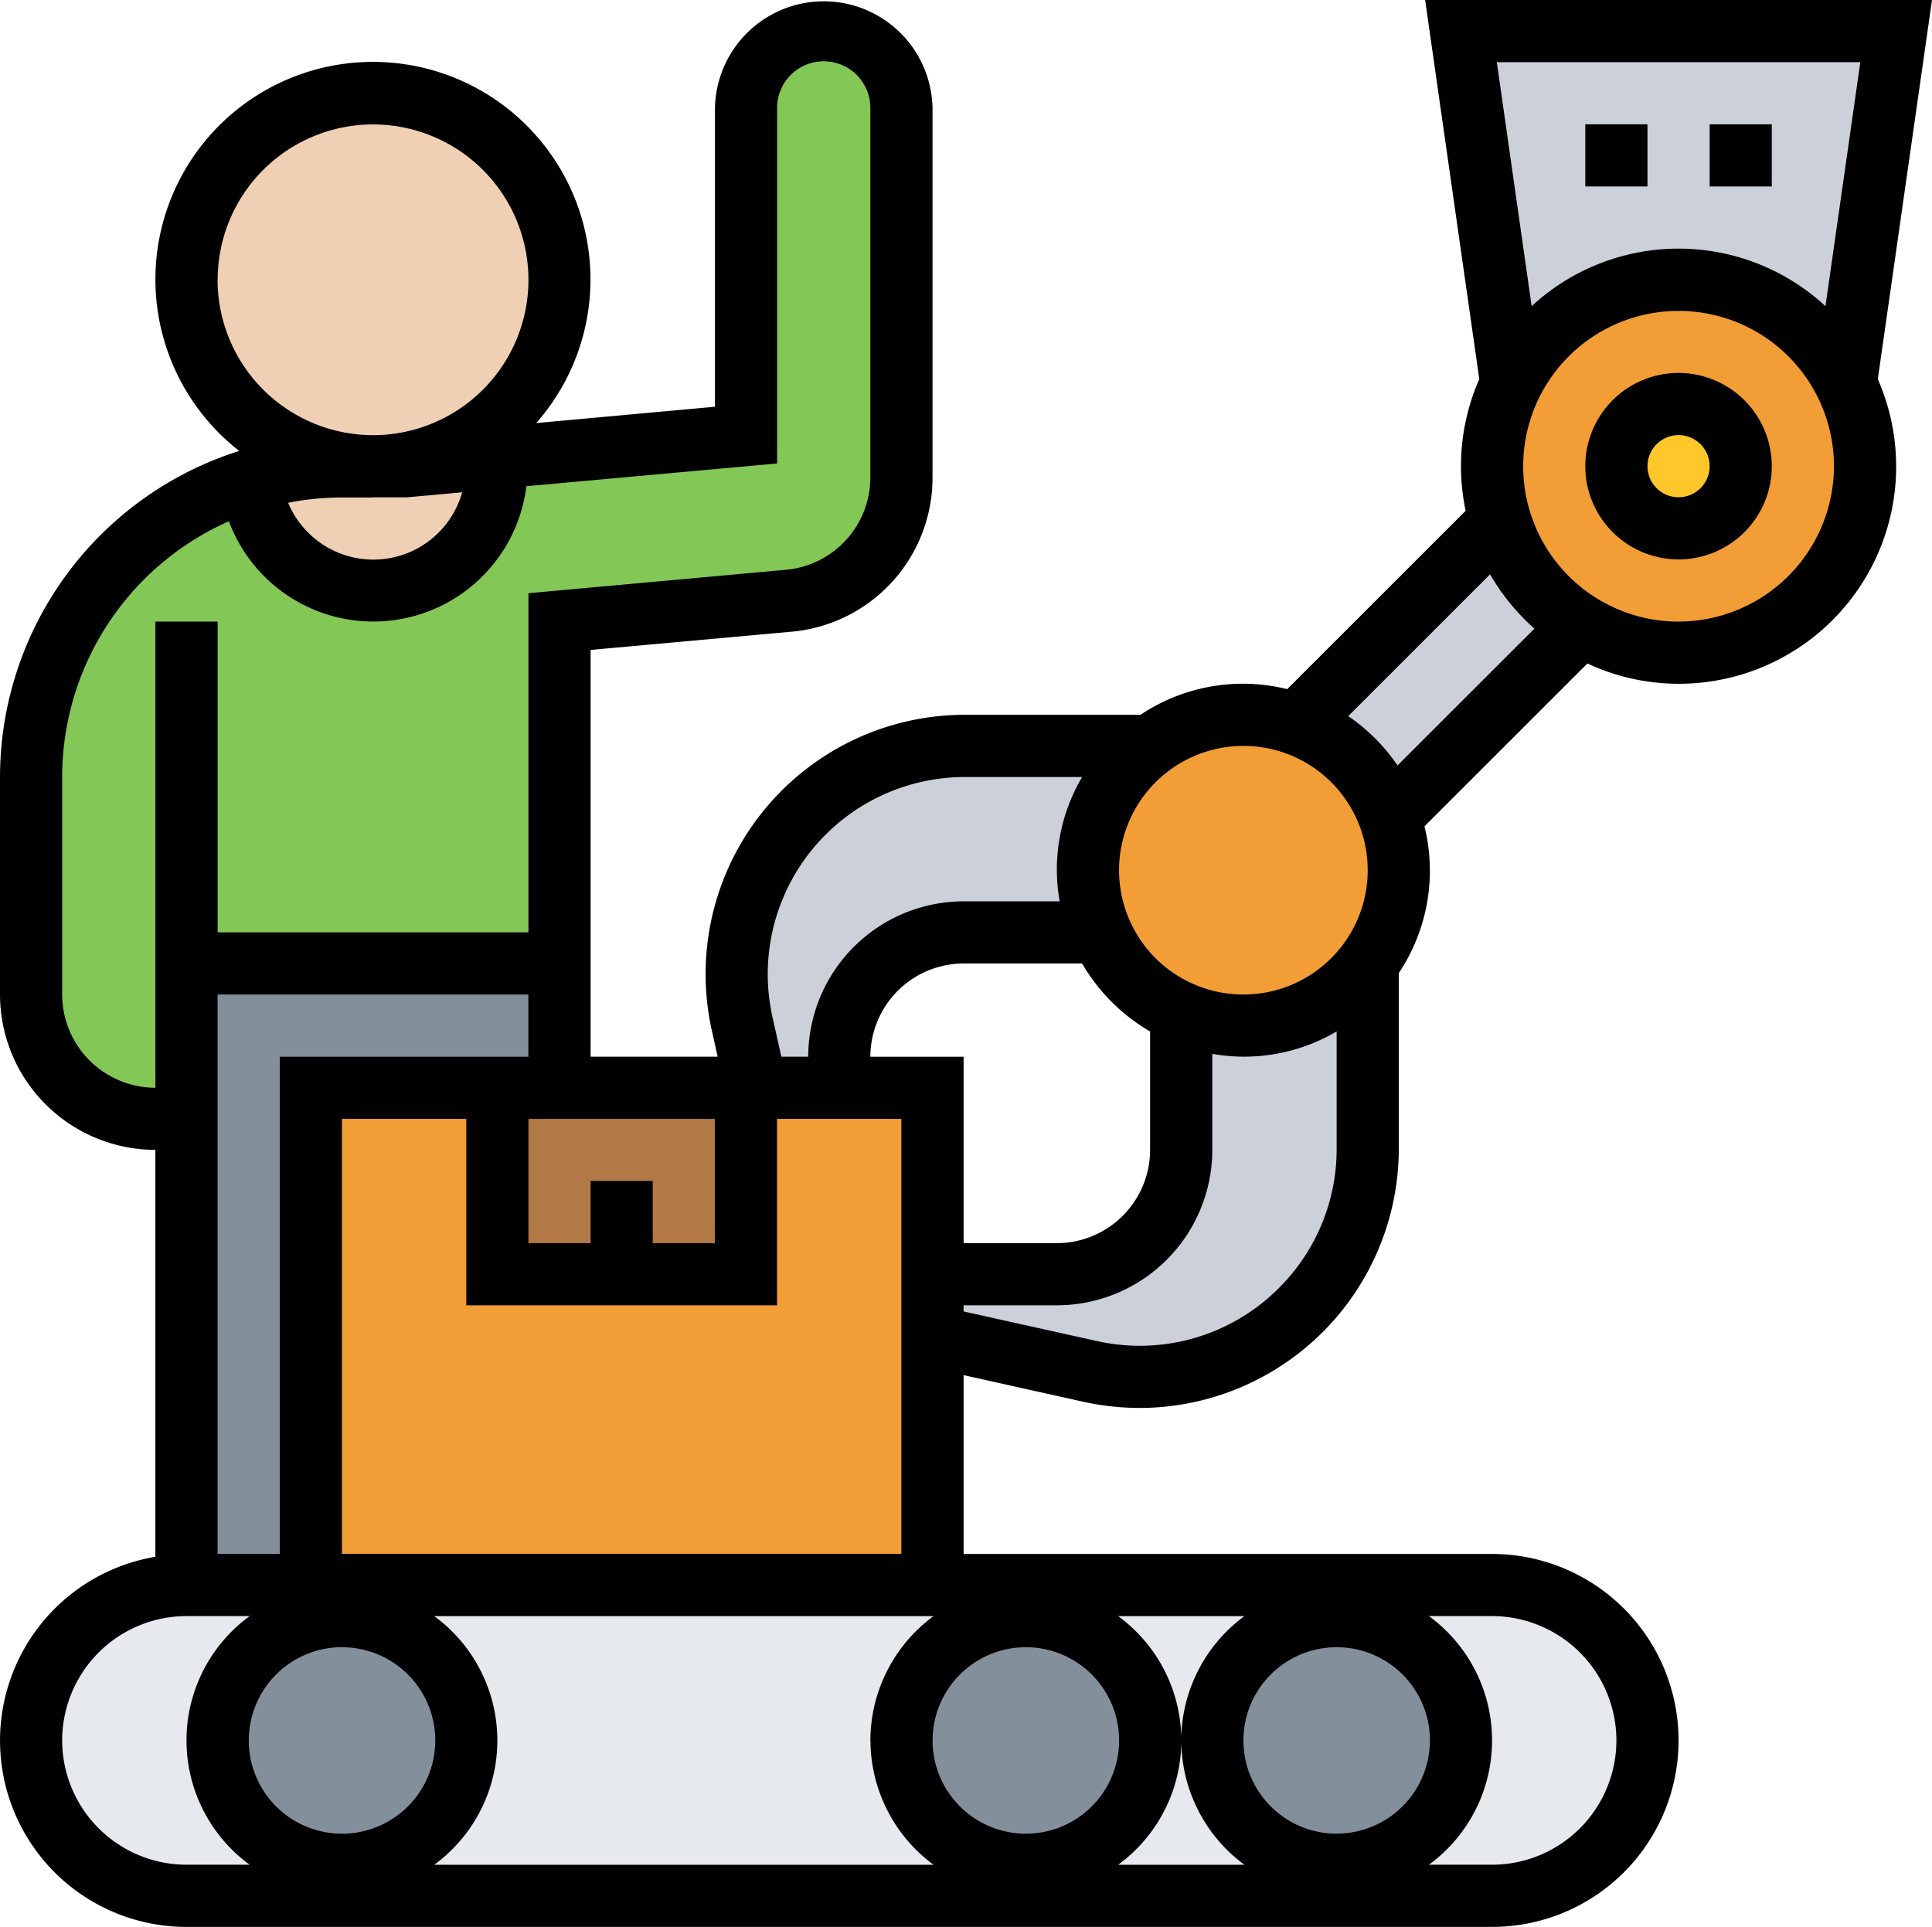 <svg id="reingenieria-procesos" xmlns="http://www.w3.org/2000/svg" width="119.365" height="119.071" viewBox="0 0 119.365 119.071">
  <g id="Grupo_470" data-name="Grupo 470" transform="translate(45.51 1.92)">
    <path id="Trazado_694" data-name="Trazado 694" d="M38.682,51.2a7.68,7.68,0,0,0,7.682-7.682V35.054a9.807,9.807,0,0,0,3.841.787A9.621,9.621,0,0,0,57.887,32V43.446a14.107,14.107,0,0,1-17.15,13.77L31,55.046V51.2Z" transform="translate(-18.895 25.615)" fill="#ccd1d9"/>
    <path id="Trazado_695" data-name="Trazado 695" d="M31.041,44.2v1.92H25.913l-.883-3.975A14.107,14.107,0,0,1,38.8,25H50.246A9.621,9.621,0,0,0,46.4,32.682a9.807,9.807,0,0,0,.787,3.841H38.723A7.68,7.68,0,0,0,31.041,44.2Z" transform="translate(-24.697 19.171)" fill="#ccd1d9"/>
    <path id="Trazado_696" data-name="Trazado 696" d="M60.33,24.231,48.461,36.1A9.608,9.608,0,0,0,42.7,30.338l12.6-12.6a11.5,11.5,0,0,0,5.032,6.491Z" transform="translate(-8.125 12.489)" fill="#ccd1d9"/>
    <path id="Trazado_697" data-name="Trazado 697" d="M74.887,2,71.776,23.8a11.514,11.514,0,0,0-20.665,0L48,2Z" transform="translate(-3.246 -2)" fill="#ccd1d9"/>
  </g>
  <path id="Trazado_698" data-name="Trazado 698" d="M70.855,16.434a11.342,11.342,0,0,1,1.191,5.089A11.532,11.532,0,0,1,60.523,33.046a11.35,11.35,0,0,1-5.992-1.69A11.5,11.5,0,0,1,49.5,24.865a11.456,11.456,0,0,1,.691-8.431,11.514,11.514,0,0,1,20.665,0Z" transform="translate(43.184 7.284)" fill="#f29d35"/>
  <ellipse id="Elipse_58" data-name="Elipse 58" cx="4" cy="3.5" rx="4" ry="3.5" transform="translate(100 25.302)" fill="#ffc729"/>
  <path id="Trazado_699" data-name="Trazado 699" d="M54.629,30.338A9.2,9.2,0,0,1,55.2,33.6a9.49,9.49,0,0,1-1.92,5.761A9.621,9.621,0,0,1,45.6,43.2a9.807,9.807,0,0,1-3.841-.787V42.4a9.6,9.6,0,0,1-4.955-4.955h-.019A9.807,9.807,0,0,1,36,33.6a9.621,9.621,0,0,1,3.841-7.682A9.49,9.49,0,0,1,45.6,24a9.2,9.2,0,0,1,3.265.576,9.608,9.608,0,0,1,5.761,5.761Z" transform="translate(31.217 20.171)" fill="#f29d35"/>
  <path id="Trazado_700" data-name="Trazado 700" d="M30.046,32v7.682H14.682V70.41H7V32Z" transform="translate(4.523 27.535)" fill="#838f9b"/>
  <path id="Trazado_701" data-name="Trazado 701" d="M11.6,59.615v9.6H9.682A7.68,7.68,0,0,1,2,61.535V48.092A19.2,19.2,0,0,1,15.52,29.751a7.667,7.667,0,0,0,15.287-.864,4.757,4.757,0,0,0-.058-.519l15.422-1.4V6.8a4.8,4.8,0,1,1,9.6,0V29.559A7.682,7.682,0,0,1,48.783,37.2L34.648,38.489V59.615Z" transform="translate(-0.08 -0.08)" fill="#83c757"/>
  <ellipse id="Elipse_59" data-name="Elipse 59" cx="11.5" cy="12" rx="11.5" ry="12" transform="translate(12 5.302)" fill="#f0d0b4"/>
  <path id="Trazado_702" data-name="Trazado 702" d="M18.566,16.249l5.7-.519a4.757,4.757,0,0,1,.058.519,7.667,7.667,0,0,1-15.287.864,19.123,19.123,0,0,1,5.685-.864h3.841Z" transform="translate(6.401 12.559)" fill="#f0d0b4"/>
  <path id="Trazado_703" data-name="Trazado 703" d="M49.41,51.364V66.728H11V36H22.523V47.523H37.887V36H49.41V51.364Z" transform="translate(8.205 31.217)" fill="#f29d35"/>
  <path id="Trazado_704" data-name="Trazado 704" d="M24.682,47.523H17V36H32.364V47.523Z" transform="translate(13.728 31.217)" fill="#b27946"/>
  <path id="Trazado_705" data-name="Trazado 705" d="M92.263,71.2H11.6a9.6,9.6,0,0,1,0-19.2H92.263a9.6,9.6,0,0,1,0,19.2Z" transform="translate(-0.08 45.945)" fill="#e6e9ed"/>
  <ellipse id="Elipse_60" data-name="Elipse 60" cx="8" cy="7.5" rx="8" ry="7.5" transform="translate(13 100.302)" fill="#838f9b"/>
  <circle id="Elipse_61" data-name="Elipse 61" cx="7.5" cy="7.5" r="7.5" transform="translate(56 100.302)" fill="#838f9b"/>
  <circle id="Elipse_62" data-name="Elipse 62" cx="7.5" cy="7.5" r="7.5" transform="translate(75 100.302)" fill="#838f9b"/>
  <path id="Trazado_706" data-name="Trazado 706" d="M57.761,13a5.761,5.761,0,1,0,5.761,5.761A5.769,5.769,0,0,0,57.761,13Zm0,7.682a1.92,1.92,0,1,1,1.921-1.92A1.922,1.922,0,0,1,57.761,20.682Z" transform="translate(45.945 10.046)"/>
  <path id="Trazado_707" data-name="Trazado 707" d="M120.365,1H89.049l3.346,23.426a13.359,13.359,0,0,0-.843,8.139L80.53,43.585a11.386,11.386,0,0,0-9.067,1.586H60.614A16.021,16.021,0,0,0,44.976,64.666l.363,1.631H37.489V41.163l12.393-1.125a9.558,9.558,0,0,0,8.733-9.564V7.722a6.722,6.722,0,0,0-13.443,0V26.134L34.132,27.142A13.44,13.44,0,1,0,15.78,28.865,21.16,21.16,0,0,0,1,49.012V62.456a9.613,9.613,0,0,0,9.6,9.6V97.2a11.517,11.517,0,0,0,1.92,22.873H93.184a11.523,11.523,0,1,0,0-23.046H60.535V85.976l7.392,1.644a16.153,16.153,0,0,0,3.5.384A16.029,16.029,0,0,0,87.422,71.98V61.131a11.386,11.386,0,0,0,1.586-9.067L99.076,42a13.32,13.32,0,0,0,5.631,1.254,13.426,13.426,0,0,0,12.31-18.825Zm-4.429,3.841-2.153,15.078a13.364,13.364,0,0,0-18.153,0L93.478,4.841ZM77.82,47.092a7.682,7.682,0,1,1-7.682,7.682A7.69,7.69,0,0,1,77.82,47.092ZM54.774,66.3a5.769,5.769,0,0,1,5.761-5.761h7.321a11.584,11.584,0,0,0,4.2,4.2v7.321A5.769,5.769,0,0,1,66.3,77.82H60.535V66.3Zm-6.05-2.462a12.182,12.182,0,0,1,11.89-14.822h7.242a11.257,11.257,0,0,0-1.387,7.682H60.535a9.613,9.613,0,0,0-9.6,9.6H49.272ZM37.489,73.979V77.82H33.648V70.138H45.171V77.82H41.33V73.979ZM18.284,66.3V97.025H14.443V62.456h19.2V66.3Zm65.3,48.012a5.761,5.761,0,1,1,5.761-5.761A5.769,5.769,0,0,1,83.581,114.309Zm-9.6-5.761a9.568,9.568,0,0,0,3.9,7.682h-7.8a9.515,9.515,0,0,0,0-15.364h7.8A9.568,9.568,0,0,0,73.979,108.548Zm-15.364,0a5.761,5.761,0,1,1,5.761,5.761A5.769,5.769,0,0,1,58.615,108.548Zm-3.841,0a9.568,9.568,0,0,0,3.9,7.682H27.827a9.515,9.515,0,0,0,0-15.364H58.675A9.568,9.568,0,0,0,54.774,108.548Zm-32.648-5.761a5.761,5.761,0,1,1-5.761,5.761A5.769,5.769,0,0,1,22.125,102.786Zm-7.682-84.5a9.6,9.6,0,1,1,9.6,9.6A9.613,9.613,0,0,1,14.443,18.284Zm9.6,13.443c.025,0,.048,0,.073,0l2.02,0,3.413-.311a5.7,5.7,0,0,1-10.751.647,17.254,17.254,0,0,1,3.324-.328l1.851,0c.023,0,.046,0,.069,0ZM4.841,62.456V49.012a17.3,17.3,0,0,1,10.3-15.8,9.527,9.527,0,0,0,18.381-2.166L49.012,29.64V7.722a2.881,2.881,0,1,1,5.761,0V30.474a5.733,5.733,0,0,1-5.239,5.738L33.648,37.657V58.615h-19.2V39.41H10.6V68.217A5.769,5.769,0,0,1,4.841,62.456Zm0,46.092a7.69,7.69,0,0,1,7.682-7.682h3.9a9.515,9.515,0,0,0,0,15.364h-3.9A7.69,7.69,0,0,1,4.841,108.548Zm96.025,0a7.69,7.69,0,0,1-7.682,7.682h-3.9a9.515,9.515,0,0,0,0-15.364h3.9A7.69,7.69,0,0,1,100.866,108.548ZM22.125,97.025V70.138h7.682V81.661h19.2V70.138h7.682V97.025Zm57.89-16.434a12.128,12.128,0,0,1-11.254,3.276l-8.226-1.826v-.38H66.3a9.613,9.613,0,0,0,9.6-9.6V66.124a11.256,11.256,0,0,0,7.682-1.387V71.98A12.1,12.1,0,0,1,80.015,80.591ZM87.344,48.3A11.631,11.631,0,0,0,84.3,45.252l8.761-8.761A13.5,13.5,0,0,0,95.8,39.846Zm17.363-8.888a9.6,9.6,0,1,1,9.6-9.6A9.613,9.613,0,0,1,104.707,39.41Z" transform="translate(-1 -1)"/>
  <path id="Trazado_708" data-name="Trazado 708" d="M52,5h3.841V8.841H52Z" transform="translate(45.945 2.682)"/>
  <path id="Trazado_709" data-name="Trazado 709" d="M56,5h3.841V8.841H56Z" transform="translate(49.627 2.682)"/>
</svg>
